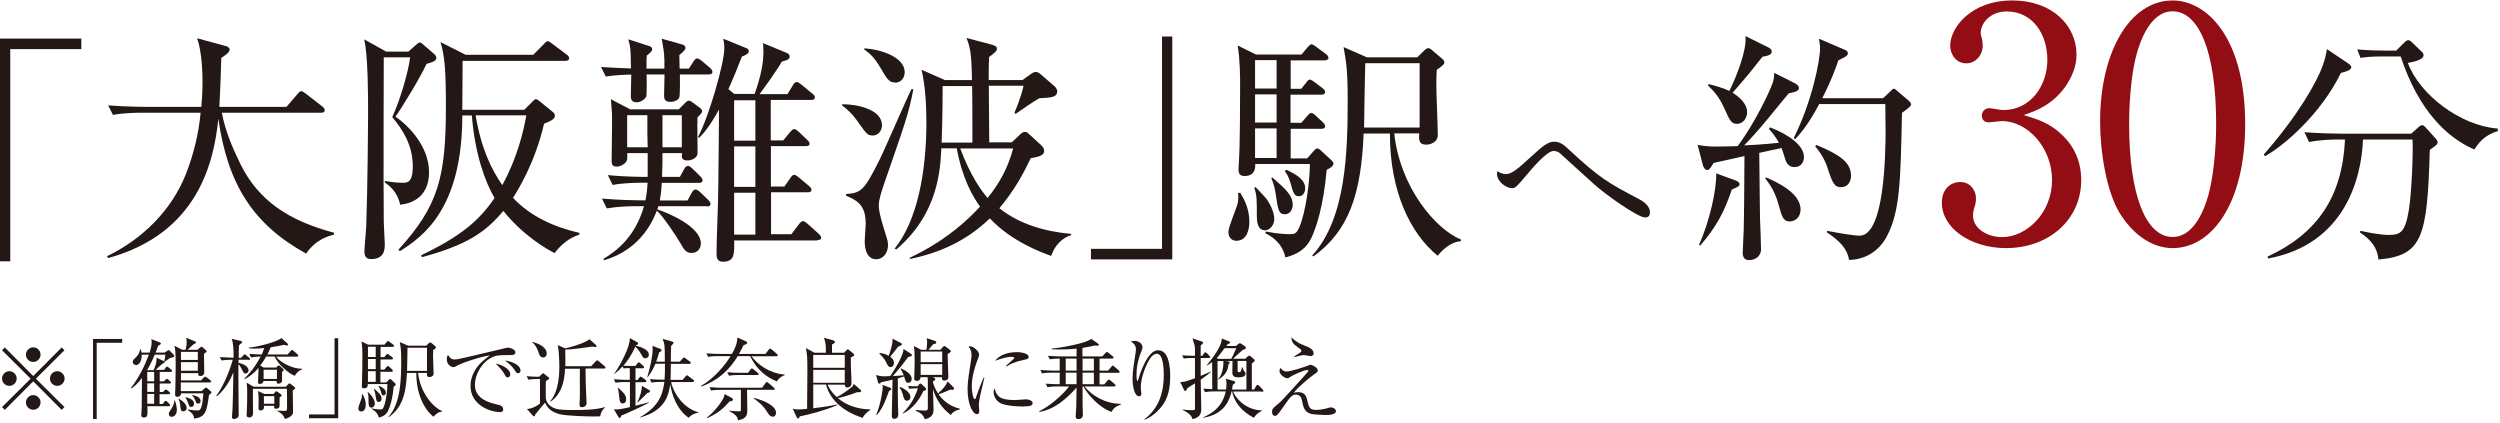 <svg width="420" height="71" viewBox="0 0 420 71" fill="none" xmlns="http://www.w3.org/2000/svg">
<path d="M1.723 8.227V43.897H0V6.479H13.663V8.251H1.723V8.227Z" fill="#231815"/>
<path d="M51.451 42.617C42.515 37.694 38.256 30.973 36.681 19.944C35.942 27.182 33.308 39.195 18.168 43.356L17.996 43.036C23.929 40.155 28.803 35.38 31.24 29.225C32.52 25.926 33.382 22.48 33.702 18.935H23.83C23.51 18.935 20.901 18.935 18.981 19.304L18.168 17.704C21.418 17.95 24.298 17.95 24.495 17.95H33.825C33.899 17.015 34.022 15.735 34.022 13.667C34.022 12.116 33.899 8.571 33.111 6.429L37.838 7.709C38.207 7.783 38.576 8.005 38.576 8.325C38.576 8.768 38.01 9.186 37.173 9.728C37.124 12.411 37.001 14.947 36.853 17.95H48.128L49.974 15.809C50.171 15.562 50.393 15.316 50.59 15.316C50.787 15.316 51.082 15.513 51.377 15.735L54.135 17.877C54.307 18 54.553 18.246 54.553 18.492C54.553 18.935 54.135 18.935 53.938 18.935H37.272C37.838 21.988 39.044 24.819 40.398 27.576C43.451 33.755 48.547 37.078 56.104 39.097V39.417C55.193 39.663 53.101 40.155 51.427 42.617H51.451Z" fill="#231815"/>
<path d="M71.661 10.713C70.75 12.805 67.501 18.123 66.442 19.6C68.387 20.905 72.079 24.45 72.079 28.93C72.079 31.983 70.479 34.026 67.23 34.395C66.737 32.13 65.408 31.219 64.596 30.604L64.719 30.407C66.368 30.702 67.304 30.702 67.648 30.702C68.387 30.702 69.347 30.702 69.347 27.994C69.347 24.45 67.771 21.939 65.9 19.674C67.377 16.424 68.608 11.944 68.904 9.63H64.473C64.473 10.171 64.399 30.899 64.473 37.226C64.473 37.792 64.645 40.476 64.645 41.017C64.645 41.805 64.645 43.528 62.331 43.528C61.962 43.528 61.223 43.454 61.223 42.297C61.223 41.756 61.469 38.851 61.519 38.186C61.765 31.687 61.839 20.092 61.839 19.305C61.839 16.178 61.839 9.236 61.174 6.602L64.867 8.67H68.608L70.011 7.439C70.011 7.439 70.307 7.143 70.504 7.143C70.701 7.143 70.824 7.217 71.046 7.439L72.99 9.113C73.163 9.285 73.31 9.531 73.31 9.728C73.31 10.344 72.252 10.541 71.71 10.713H71.661ZM93.127 42.494C91.897 41.879 87.859 39.565 84.561 35.429C81.508 39.122 78.184 41.239 70.873 43.208L70.75 42.888C77.372 39.712 80.499 37.078 83.083 33.263C81.532 30.628 79.785 25.902 79.268 19.403H77.668C77.668 35.355 70.799 39.885 67.18 42.199L66.934 41.953C73.68 34.543 74.91 29.767 74.91 17.803C74.91 11.796 74.713 9.408 74 7.07L78.234 9.211H89.582L91.355 7.414C91.601 7.168 91.798 6.922 91.97 6.922C92.29 6.922 92.413 7.094 92.758 7.34L95.195 9.162C95.368 9.285 95.614 9.482 95.614 9.777C95.614 10.147 95.245 10.221 94.998 10.221H77.717C77.717 12.978 77.668 15.686 77.668 18.443H88.081L89.484 17.04C89.656 16.867 89.804 16.67 90.026 16.67C90.272 16.67 90.567 16.917 90.69 17.04L92.783 18.738C93.029 18.935 93.226 19.108 93.226 19.477C93.226 20.043 92.241 20.462 91.404 20.782C89.878 27.354 87.047 31.884 86.185 33.238C89.115 36.364 93.127 38.161 97.337 39.122V39.417C95.614 39.959 94.26 41.091 93.152 42.543L93.127 42.494ZM79.908 19.378C80.843 25.016 82.616 28.561 84.388 31.096C86.899 26.517 87.933 22.136 88.425 19.378H79.908Z" fill="#231815"/>
<path d="M119.074 12.51H114.225C114.225 13.298 114.274 16.055 114.102 16.424C113.979 16.72 113.412 17.113 112.625 17.113C111.64 17.113 111.566 16.547 111.566 16.006C111.566 15.932 111.615 13.913 111.64 12.51H108.637C108.637 13.052 108.686 15.956 108.563 16.252C108.39 16.572 107.75 17.187 106.963 17.187C106.593 17.187 105.978 17.113 105.978 16.203C105.978 15.636 106.052 13.027 106.052 12.535C105.436 12.535 103.491 12.584 101.768 12.855L100.98 11.255C102.285 11.328 103.688 11.427 106.002 11.501C105.953 8.128 105.929 8.005 105.559 6.602L109.129 7.759C109.326 7.833 109.572 7.956 109.572 8.3C109.572 8.497 109.326 8.842 108.661 9.334C108.612 9.95 108.612 10.073 108.612 11.525H111.615C111.664 9.31 111.566 8.768 111.172 6.503L114.668 7.488C114.963 7.562 115.16 7.783 115.16 8.054C115.16 8.3 114.963 8.547 114.126 9.26C114.126 9.63 114.175 11.279 114.175 11.525H115.726L116.514 10.319C116.76 9.95 116.883 9.827 117.13 9.827C117.425 9.827 117.573 9.999 117.917 10.245L119.321 11.427C119.517 11.624 119.69 11.87 119.69 12.091C119.69 12.412 119.37 12.51 119.074 12.51ZM118.754 34.641H110.606C110.557 34.838 110.532 34.887 110.434 35.183C112.206 35.749 117.745 38.063 117.745 40.894C117.745 41.805 117.13 42.494 116.169 42.494C115.209 42.494 114.865 41.83 114.372 40.968C113.831 39.983 111.295 36.143 110.335 35.404C109.892 36.586 107.873 41.903 101.448 43.725L101.399 43.479C103.738 42.051 106.716 39.737 108.193 34.641H106.79C105.756 34.641 103.787 34.69 101.941 35.01L101.128 33.361C103.959 33.607 106.938 33.657 107.455 33.657H108.44C108.637 32.623 108.735 31.761 108.809 30.702H107.775C107.356 30.702 104.821 30.702 102.925 31.072L102.113 29.422C104.624 29.668 107.135 29.718 108.809 29.718V25.73H105.362C105.412 26.542 105.412 26.887 105.165 27.207C104.919 27.576 104.23 27.994 103.565 27.994C102.901 27.994 102.753 27.576 102.753 27.084C102.753 26.05 102.827 21.495 102.827 20.535C102.827 19.058 102.827 18.935 102.63 16.67L105.879 18.369H114.028L115.062 17.335C115.357 17.04 115.505 16.916 115.726 16.916C115.973 16.916 116.145 17.04 116.465 17.286L117.523 18.073C117.77 18.246 117.967 18.492 117.967 18.689C117.967 18.886 117.72 19.181 117.179 19.723C117.105 20.708 117.228 25.41 117.179 25.853C117.13 26.468 116.268 26.96 115.48 26.96C114.988 26.96 114.545 26.788 114.545 26.271C114.545 26.197 114.594 25.828 114.594 25.73H111.295C111.295 26.837 111.295 28.364 111.221 29.718H114.225L114.963 28.364C115.136 28.068 115.332 27.871 115.579 27.871C115.825 27.871 116.022 28.044 116.317 28.314L117.671 29.644C117.868 29.841 118.04 30.087 118.04 30.308C118.04 30.555 117.794 30.727 117.425 30.727H111.172C111.098 32.278 110.975 32.992 110.852 33.681H115.505L116.243 32.327C116.44 32.007 116.613 31.835 116.859 31.835C117.105 31.835 117.351 32.032 117.597 32.253L119.001 33.607C119.197 33.804 119.37 34.05 119.37 34.272C119.37 34.567 119.124 34.69 118.754 34.69V34.641ZM108.784 19.354H105.362V24.745H108.809C108.76 23.637 108.735 21.126 108.76 19.354H108.784ZM114.545 19.354H111.295V24.745H114.545V19.354ZM137.267 40.402H123.333C123.382 42.74 123.382 43.971 121.438 43.971C120.379 43.971 120.379 43.06 120.379 42.642C120.379 40.205 120.576 36.34 120.625 33.952C120.674 31.909 120.674 31.121 120.748 24.08C120.748 23.145 120.798 19.354 120.798 18.394C119.099 21.471 118.09 22.505 117.499 23.12L117.253 23.046C119.148 19.501 121.684 10.541 121.684 8.153C121.684 7.463 121.61 6.922 121.511 6.503L125.426 8.103C125.672 8.177 125.795 8.399 125.795 8.596C125.795 8.916 125.598 9.137 124.638 9.507C124.146 10.738 123.53 12.387 122.373 14.972L123.358 15.784H126.78C127.887 12.658 128.257 10.467 128.257 8.67C128.257 7.931 128.207 7.611 128.183 7.242L132.294 8.94C132.294 8.94 132.663 9.137 132.663 9.482C132.663 9.901 132.368 10.098 131.359 10.344C131.112 10.787 130.546 11.698 129.34 13.421C128.774 14.233 128.109 15.144 127.617 15.809H132.294L133.229 14.282C133.426 13.962 133.599 13.79 133.845 13.79C134.091 13.79 134.288 13.962 134.633 14.209L136.479 15.735C136.774 15.932 136.897 16.178 136.897 16.35C136.897 16.646 136.701 16.793 136.282 16.793H129.488V23.588H131.58L132.737 22.185C133.032 21.865 133.18 21.692 133.402 21.692C133.697 21.692 133.894 21.889 134.19 22.135L135.593 23.489C135.888 23.736 136.011 23.933 136.011 24.179C136.011 24.425 135.765 24.548 135.396 24.548H129.512V31.342H131.777L132.811 29.865C133.008 29.545 133.229 29.373 133.426 29.373C133.673 29.373 133.919 29.57 134.214 29.816L135.913 31.244C136.159 31.441 136.331 31.662 136.331 31.859C136.331 32.179 136.134 32.303 135.716 32.303H129.537V39.343H132.959L134.239 37.645C134.485 37.325 134.682 37.152 134.903 37.152C135.15 37.152 135.347 37.325 135.642 37.571L137.537 39.269C137.734 39.442 137.956 39.712 137.956 39.959C137.956 40.156 137.833 40.328 137.341 40.328L137.267 40.402ZM126.903 16.843H123.333V23.637H126.903V16.843ZM126.903 24.597H123.333V31.392H126.903V24.597ZM126.903 32.376H123.333V39.417H126.903V32.376Z" fill="#231815"/>
<path d="M146.549 22.751C145.761 22.751 145.613 22.554 144.21 20.585C143.152 19.009 142.118 18.197 141.453 17.704L141.502 17.508C144.013 17.508 148.174 18.369 148.174 21.052C148.174 21.988 147.509 22.776 146.574 22.776L146.549 22.751ZM148.42 31.22C148.1 32.13 147.632 33.607 147.632 34.469C147.632 35.454 148.001 36.685 148.198 37.423C149.109 40.353 149.183 40.55 149.183 41.116C149.183 42.839 148.075 43.553 147.214 43.553C145.269 43.553 145.269 40.968 145.269 40.476C145.269 40.033 145.441 38.088 145.441 37.669C145.441 35.208 144.752 33.878 142.142 32.894V32.598C144.703 32.426 145.195 31.933 147.706 26.961C148.641 25.114 152.26 16.646 153.146 14.947L153.442 14.996C152.654 19.157 152.014 20.806 148.42 31.195V31.22ZM150.389 13.864C149.331 13.864 148.986 13.199 148.001 11.525C146.844 9.556 146.106 8.965 145.195 8.325V8.128C148.248 8.301 151.989 9.704 151.989 12.116C151.989 13.15 151.3 13.889 150.389 13.889V13.864ZM176.582 42.987C174.884 42.371 169.911 40.55 166.292 36.685C162.304 40.55 157.701 42.519 152.876 43.504L152.826 43.307C154.796 42.371 159.892 39.885 164.643 34.715C163.412 32.992 161.689 30.062 160.729 24.917H158.144C157.971 28.339 157.701 35.848 150.586 41.904L150.291 41.78C154.082 37.128 155.633 28.905 155.633 20.609C155.633 17.778 155.461 14.406 154.82 11.722L158.735 13.446H163.289C163.215 8.744 162.969 7.981 162.378 6.38L166.563 7.488C167.178 7.66 167.474 7.808 167.474 8.177C167.474 8.547 167.277 8.744 166.169 9.581C166.12 10.492 166.095 11.353 166.095 13.446H171.782L173.259 12.387C173.628 12.141 173.801 12.092 174.047 12.092C174.244 12.092 174.465 12.165 174.908 12.535L177.173 14.504C177.493 14.8 177.616 15.12 177.616 15.316C177.616 16.351 176.582 16.424 174.613 16.498C173.825 16.917 171.683 18.394 170.625 19.132L170.428 18.935C170.674 18.369 171.585 16.178 171.954 14.406H166.12C166.12 15.932 166.194 22.554 166.194 23.908H169.985L171.388 22.579C171.708 22.259 171.954 22.16 172.2 22.16C172.397 22.16 172.619 22.234 172.939 22.579L175.007 24.474C175.204 24.671 175.425 25.016 175.425 25.336C175.425 26.074 174.687 26.321 173.16 26.567C171.979 29.078 170.477 31.909 167.892 34.986C171.314 37.694 175.573 38.9 179.955 39.294V39.491C178.404 39.983 177.149 41.313 176.632 42.913L176.582 42.987ZM163.338 14.455H158.365C158.365 14.775 158.365 19.649 158.193 23.957H163.363C163.363 22.012 163.363 15.932 163.313 14.455H163.338ZM161.319 24.942C163.092 29.669 164.938 32.13 165.923 33.263C168.015 30.629 169.345 28.167 170.206 24.942H161.319Z" fill="#231815"/>
<path d="M183.279 43.577V41.805H195.219V6.134H196.942V43.577H183.279Z" fill="#231815"/>
<path d="M207.725 40.451C206.863 40.451 206.371 39.835 206.371 38.925C206.371 38.137 207.774 34.887 207.922 34.198C208.07 33.509 208.045 32.918 207.996 32.425L208.365 32.376C209.054 33.533 209.891 35.084 209.891 37.275C209.891 38.383 209.571 40.451 207.7 40.451H207.725ZM222.889 28.487C222.323 34.912 221.043 38.358 220.378 39.835C219.443 41.879 217.941 42.716 215.947 43.257C215.406 40.697 213.436 39.589 212.575 39.195L212.649 38.9C214.963 39.343 216.514 39.343 216.637 39.343C217.449 39.343 217.794 39.269 218.237 38.285C219.418 35.601 220.058 30.259 220.058 27.551H210.876C210.925 28.216 210.827 29.57 209.104 29.57C208.291 29.57 208.07 29.151 208.07 28.462C208.07 28.216 208.144 27.231 208.144 27.034C208.316 24.449 208.34 17.286 208.34 14.455C208.34 13.027 208.34 10.048 207.922 7.636L210.999 9.162H218.655L219.64 7.98C219.935 7.66 220.132 7.439 220.329 7.439C220.575 7.439 220.772 7.636 221.142 7.882L222.742 9.063C223.037 9.26 223.185 9.556 223.185 9.728C223.185 10.024 222.816 10.147 222.52 10.147H216.834V14.922H218.606L219.394 13.938C219.714 13.519 219.837 13.372 220.058 13.372C220.28 13.372 220.502 13.569 220.871 13.815L222.176 14.799C222.372 14.972 222.619 15.169 222.619 15.464C222.619 15.833 222.249 15.907 221.954 15.907H216.809V20.634H218.631L219.615 19.477C219.911 19.157 220.058 18.984 220.28 18.984C220.526 18.984 220.698 19.107 221.019 19.403L222.249 20.56C222.496 20.757 222.619 21.052 222.619 21.224C222.619 21.471 222.372 21.643 222.003 21.643H216.834V26.616H219.591L220.649 25.434C220.895 25.139 221.092 24.942 221.314 24.942C221.535 24.942 221.757 25.114 222.126 25.483L223.726 26.96C223.899 27.133 224.022 27.28 224.022 27.502C224.022 27.994 223.086 28.438 222.791 28.561L222.889 28.487ZM212.501 38.678C211.147 38.678 211.147 36.955 211.147 36.094C211.147 33.533 211.147 32.672 210.704 31.564L210.95 31.441C211.245 31.761 212.722 33.263 212.919 33.632C213.904 35.158 214.076 36.217 214.076 36.807C214.076 37.989 213.166 38.703 212.501 38.703V38.678ZM214.47 10.097H210.851V14.873H214.47V10.097ZM214.47 15.858H210.851V20.584H214.47V15.858ZM214.47 21.569H210.851V26.542H214.47V21.569ZM215.898 35.995C214.84 35.995 214.716 35.306 214.372 32.943C214.249 32.032 214.052 30.973 213.584 29.939L213.756 29.816C215.947 31.712 217.178 32.819 217.178 34.42C217.178 35.109 216.76 35.995 215.898 35.995ZM218.212 32.967C217.4 32.967 217.227 32.302 216.784 30.653C216.464 29.595 216.12 29.127 215.849 28.758L216.095 28.511C218.04 29.422 219.271 30.284 219.271 31.638C219.271 32.302 218.901 32.967 218.237 32.967H218.212ZM245.439 40.525C243.47 40.648 242.017 42.371 241.525 42.962C236.921 39.22 233.5 32.155 233.5 22.431H229.093C228.675 32.549 226.656 38.752 220.649 43.085L220.452 42.913C226.213 36.66 226.41 25.188 226.41 16.621C226.41 11.525 226.114 10.171 225.72 7.906L229.635 9.63H238.103L239.285 8.473C239.531 8.226 239.728 8.103 239.949 8.103C240.171 8.103 240.319 8.177 240.639 8.473L242.288 9.876C242.534 10.073 242.657 10.294 242.657 10.54C242.657 10.836 241.87 11.402 241.377 11.722C241.328 12.412 241.303 13.199 241.303 14.307C241.303 15.612 241.55 21.372 241.55 22.652C241.55 23.933 240.269 24.302 239.605 24.302C238.3 24.302 238.374 23.391 238.423 22.406H234.238C235.174 31.367 241.106 38.481 245.464 40.254L245.414 40.5L245.439 40.525ZM238.497 10.614H229.364C229.315 12.165 229.167 19.747 229.167 21.422H238.497V10.614Z" fill="#231815"/>
<path d="M276.358 36.537C275.225 36.537 269.908 32.844 267.889 31.022C267.077 30.308 262.892 26.493 262.08 25.754C261.932 25.631 261.538 25.36 261.021 25.36C259.889 25.36 257.525 28.117 256.368 29.521C254.768 31.392 254.571 31.613 254.054 31.613C253.045 31.613 251.494 30.53 251.494 29.201C251.494 29.102 251.519 28.954 251.543 28.758C251.814 28.93 252.356 29.25 253.045 29.25C253.907 29.25 255.113 28.241 256.024 27.404C256.491 26.985 258.51 25.139 258.929 24.819C259.741 24.179 260.356 23.809 261.095 23.809C262.08 23.809 262.744 24.326 263.532 25.09C268.825 30.013 270.253 30.752 275.275 33.41C275.767 33.657 277.195 34.42 277.195 35.7C277.195 36.512 276.579 36.537 276.333 36.537H276.358Z" fill="#231815"/>
<path d="M301.687 14.086C302.007 14.258 302.229 14.504 302.229 14.824C302.229 15.193 301.786 15.44 300.505 15.686C299.964 16.35 298.807 17.704 297.059 19.871C295.508 21.766 294.13 23.293 293.022 24.425C293.219 24.425 296.69 24.253 298.856 23.982C298.684 23.686 298.191 22.751 297.182 21.643L297.379 21.397C300.579 22.628 303.066 24.474 303.066 26.37C303.066 27.157 302.623 28.068 301.515 28.068C300.53 28.068 300.112 27.576 299.742 26.173C299.693 26.05 299.545 25.484 299.299 24.868L295.557 25.68C295.557 27.453 295.68 35.872 295.68 36.66C295.73 37.472 295.853 41.19 295.853 41.928C295.853 42.987 294.917 43.7 293.883 43.7C293.022 43.7 292.776 43.159 292.776 42.47C292.776 41.805 292.948 39.097 292.948 38.531C292.997 37.226 293.022 33.189 293.071 26.222C290.486 26.788 288.418 27.256 287.877 27.379C287.631 27.798 287.212 28.561 286.843 28.561C286.424 28.561 286.178 28.068 286.104 27.822L285.193 24.326C285.883 24.499 287.089 24.622 288.123 24.622C289.403 24.622 291.299 24.573 291.939 24.548C294.745 20.757 297.256 15.538 297.822 13.889C297.994 13.47 298.068 12.732 298.068 12.239L301.736 14.086H301.687ZM285.44 41.14C287.212 37.152 288.394 31.933 288.32 29.127L291.692 30.358C291.988 30.481 292.259 30.727 292.259 30.924C292.259 31.219 292.012 31.416 290.954 31.835C289.649 35.651 288.443 37.965 285.636 41.263L285.44 41.14ZM286.99 14.11C288.147 14.406 289.501 14.775 290.535 15.267C291.692 12.953 293.489 8.473 293.243 6.06L297.157 8.005C297.478 8.177 297.65 8.424 297.65 8.621C297.65 9.236 297.034 9.359 296.099 9.531C294.154 11.993 293.883 12.362 291.077 15.587C292.259 16.326 293.514 17.434 293.514 18.837C293.514 19.772 292.899 20.806 291.815 20.806C290.88 20.806 290.634 20.314 289.723 18.295C288.788 16.154 287.827 15.243 286.966 14.381L287.015 14.135L286.99 14.11ZM296.69 29.792C298.364 30.53 302.499 32.377 302.499 35.183C302.499 36.512 301.564 37.202 300.678 37.202C299.57 37.202 299.373 36.389 298.831 34.494C298.265 32.352 297.478 31.17 296.567 29.964L296.69 29.792ZM316.359 16.498L317.59 15.341C317.787 15.144 318.033 14.898 318.156 14.898C318.329 14.898 318.599 15.144 318.722 15.267L320.692 16.941C320.889 17.114 321.061 17.36 321.061 17.557C321.061 17.852 320.273 18.418 319.535 18.96C319.289 30.358 319.215 35.454 317.024 39.639C315.498 42.568 312.913 43.627 310.648 43.676C310.328 41.731 309.048 40.476 306.906 39.023L306.955 38.777C308.851 39.146 311.362 39.589 312.42 39.589C316.581 39.589 316.778 26.025 316.778 21.791C316.778 21.102 316.728 18.172 316.728 17.483H305.626C303.607 21.299 302.204 22.702 301.589 23.366L301.342 23.194C304.395 17.138 305.774 10.196 305.774 8.054C305.774 7.636 305.651 6.873 305.577 6.503L310.008 8.399C310.205 8.473 310.451 8.694 310.451 8.965C310.451 9.384 309.836 9.654 308.851 10.122C308.408 11.427 307.669 13.495 306.143 16.498H316.31H316.359ZM305.134 24.351C309.048 25.951 310.968 27.281 310.968 29.496C310.968 30.481 310.476 31.441 309.319 31.441C308.26 31.441 307.915 30.998 307.004 28.142C306.684 27.084 305.897 25.68 304.961 24.597L305.134 24.351Z" fill="#231815"/>
<path d="M345.949 22.234C348.435 24.351 349.642 27.059 349.642 30.259C349.642 36.931 344.177 41.682 337.013 41.682C331.154 41.682 326.23 38.383 326.23 34.05C326.23 31.662 327.806 30.579 329.308 30.579C331.154 30.579 331.966 32.155 331.966 33.287C331.966 34.1 331.794 34.592 331.646 35.01C331.548 35.331 331.474 35.724 331.474 36.266C331.474 38.334 333.813 39.836 336.348 39.836C340.509 39.836 344.743 35.724 344.743 30.259C344.743 24.794 340.632 20.338 336.299 20.338C335.979 20.338 334.453 20.56 334.133 20.56C333.32 20.56 332.951 20.068 332.951 19.427C332.951 18.714 333.493 18.172 334.207 18.172C334.527 18.172 336.151 18.492 336.545 18.492C341.099 18.492 343.955 14.43 343.955 10.048C343.955 5.666 341.419 1.924 337.136 1.924C334.256 1.924 332.754 3.992 332.754 5.543C332.754 5.814 332.853 6.085 332.926 6.356C333.025 6.725 333.099 7.266 333.099 7.66C333.099 9.334 331.843 10.639 330.342 10.639C328.545 10.639 327.634 9.064 327.634 7.66C327.634 4.682 331.105 0.078 338.022 0.078C344.94 0.078 348.854 4.411 348.854 9.187C348.854 11.082 348.14 12.928 346.86 14.726C344.644 17.655 342.207 18.566 339.992 19.329C342.478 20.092 344.103 20.634 345.998 22.259L345.949 22.234Z" fill="#930E14"/>
<path d="M365.004 41.682C361.262 41.682 358.136 39.072 356.117 35.823C353.852 32.081 352.818 25.434 352.818 20.388C352.818 8.842 357.742 0.078 365.004 0.078C370.592 0.078 377.19 6.085 377.19 20.88C377.19 34.149 371.602 41.682 365.004 41.682ZM358.948 9.113C358.185 11.821 357.693 16.375 357.693 20.855C357.693 32.943 360.573 39.811 365.004 39.811C368.746 39.811 370.42 34.838 371.011 32.77C371.774 30.013 372.315 25.41 372.315 20.855C372.315 8.497 369.337 1.9 365.004 1.9C361.164 1.9 359.465 7.217 358.948 9.113Z" fill="#930E14"/>
<path d="M393.265 12.264C389.843 19.255 383.64 24.523 380.513 26.247L380.316 25.951C386.077 19.403 389.326 13.642 390.262 10.885C390.631 9.851 390.803 9.039 390.927 8.251L394.471 10.639C394.668 10.762 395.013 11.008 395.013 11.304C395.013 11.796 393.954 12.091 393.29 12.239L393.265 12.264ZM408.208 25.139C407.79 39.934 406.977 42.937 399.567 43.602C399.395 41.017 397.376 39.663 396.49 39.072L396.539 38.777C398.263 39.146 400.035 39.466 401.315 39.466C403.285 39.466 404.072 39.023 404.688 35.281C405.18 32.229 405.426 25.36 405.303 23.44H396.982C396.736 29.89 393.979 41.042 381.03 43.43L380.956 43.11C389.302 39.245 393.536 33.041 393.955 23.44H392.773C391.739 23.44 389.77 23.489 387.923 23.859L387.135 22.209C389.696 22.406 392.182 22.456 393.438 22.456H405.082L406.189 21.471C406.436 21.225 406.682 21.028 406.928 21.028C407.125 21.028 407.346 21.225 407.494 21.397L409.144 23.219C409.34 23.416 409.513 23.662 409.513 23.883C409.513 24.253 409.39 24.326 408.233 25.163L408.208 25.139ZM415.692 25.114C411.285 23.219 406.386 18.788 403.309 9.482H400.01C397.967 9.482 397.13 9.654 396.564 9.728L396.022 8.3C397.869 8.473 399.69 8.497 400.503 8.497H402.571L403.875 7.193C404.245 6.823 404.417 6.75 404.614 6.75C404.86 6.75 405.032 6.946 405.303 7.193L406.829 8.67C407.076 8.867 407.149 9.039 407.149 9.285C407.149 10.098 405.254 10.442 404.515 10.565C406.485 15.883 413.328 21.126 419.606 21.594L419.655 22.012C417.341 22.702 416.406 24.031 415.667 25.139L415.692 25.114Z" fill="#231815"/>
<path d="M0.81 68.86L0.342 68.392L5.142 63.616L0.342 58.84L0.81 58.373L5.585 63.173L10.361 58.373L10.829 58.84L6.028 63.616L10.829 68.392L10.361 68.86L5.585 64.059L0.81 68.86ZM2.804 63.591C2.804 64.256 2.262 64.822 1.573 64.822C0.883 64.822 0.342 64.281 0.342 63.591C0.342 62.902 0.908 62.361 1.573 62.361C2.237 62.361 2.804 62.927 2.804 63.591ZM6.816 59.579C6.816 60.219 6.275 60.81 5.585 60.81C4.896 60.81 4.354 60.243 4.354 59.579C4.354 58.914 4.921 58.348 5.585 58.348C6.25 58.348 6.816 58.914 6.816 59.579ZM6.816 67.604C6.816 68.269 6.275 68.835 5.585 68.835C4.896 68.835 4.354 68.269 4.354 67.604C4.354 66.939 4.921 66.373 5.585 66.373C6.25 66.373 6.816 66.939 6.816 67.604ZM10.854 63.591C10.854 64.256 10.312 64.822 9.623 64.822C8.933 64.822 8.392 64.281 8.392 63.591C8.392 62.902 8.958 62.361 9.623 62.361C10.287 62.361 10.854 62.927 10.854 63.591Z" fill="#231815"/>
<path d="M16.244 57.585V70.386H15.629V56.945H20.528V57.585H16.244Z" fill="#231815"/>
<path d="M25.823 62.139C25.897 61.967 26.364 60.982 26.291 60.096L27.472 60.638C27.472 60.638 27.645 60.785 27.645 60.835C27.645 60.982 27.472 61.032 27.251 61.13C27.078 61.278 26.315 61.992 26.143 62.139H27.571L27.817 61.795C27.915 61.622 27.989 61.598 28.063 61.598C28.137 61.598 28.26 61.696 28.334 61.745L28.752 62.09C28.752 62.09 28.9 62.213 28.9 62.312C28.9 62.484 28.752 62.484 28.654 62.484H26.832V64.059H27.546L27.792 63.813C27.915 63.69 27.965 63.641 28.038 63.641C28.112 63.641 28.285 63.764 28.309 63.813L28.58 64.059C28.58 64.059 28.728 64.183 28.728 64.256C28.728 64.429 28.58 64.429 28.506 64.429H26.832V65.856H27.374L27.645 65.586C27.645 65.586 27.817 65.438 27.866 65.438C27.915 65.438 27.965 65.438 28.137 65.586L28.432 65.832C28.432 65.832 28.58 65.955 28.58 66.053C28.58 66.226 28.432 66.226 28.334 66.226H26.808V67.875H27.349L27.595 67.506C27.595 67.506 27.743 67.334 27.817 67.334C27.915 67.334 28.014 67.407 28.088 67.481L28.432 67.826C28.432 67.826 28.58 67.974 28.58 68.072C28.58 68.22 28.432 68.244 28.334 68.244H24.764C24.813 69.795 24.813 70.14 24.173 70.14C23.829 70.14 23.73 69.968 23.73 69.746C23.73 69.574 23.804 68.761 23.804 68.564C23.829 67.481 23.829 67.161 23.853 63.493C23.066 64.552 22.524 64.946 22.081 65.266L21.982 65.192C23.336 63.444 24.297 61.499 25.01 59.579H23.804C23.829 60.958 23.189 61.327 22.869 61.327C22.598 61.327 22.302 61.13 22.302 60.785C22.302 60.539 22.425 60.391 22.647 60.219C23.312 59.604 23.435 59.21 23.558 58.693H23.656C23.656 58.693 23.779 59.161 23.779 59.234H25.134C25.207 58.988 25.478 58.2 25.478 57.585C25.478 57.314 25.453 57.142 25.429 56.97L26.857 57.536C26.857 57.536 27.029 57.61 27.029 57.708C27.029 57.782 26.98 57.831 26.955 57.856C26.906 57.905 26.684 58.028 26.561 58.102C26.463 58.373 26.389 58.57 26.143 59.234H27.669L28.137 58.914C28.137 58.914 28.26 58.816 28.309 58.816C28.408 58.816 28.481 58.89 28.506 58.914L29.22 59.628C29.22 59.628 29.269 59.727 29.269 59.776C29.269 60.022 28.949 60.071 28.555 60.145C28.506 60.17 27.94 60.564 27.645 60.785L27.571 60.736C27.645 60.514 27.743 60.145 27.792 59.579H25.995C25.773 60.121 25.38 61.056 24.715 62.188H24.74H25.798L25.823 62.139ZM25.897 64.059V62.484H24.74V64.059H25.897ZM24.74 64.404V65.832H25.897V64.404H24.74ZM25.897 67.826V66.177H24.74V67.826H25.897ZM29.368 67.235C29.614 67.851 29.712 68.515 29.712 68.885C29.712 69.377 29.442 70.017 28.851 70.017C28.457 70.017 28.358 69.746 28.358 69.525C28.358 69.377 28.432 69.18 28.605 68.958C28.949 68.441 29.22 68.047 29.318 67.235H29.368ZM30.402 62.632V63.912H33.774L34.217 63.444C34.217 63.444 34.39 63.272 34.464 63.272C34.513 63.272 34.66 63.37 34.734 63.419L35.3 63.838C35.3 63.838 35.473 63.986 35.473 64.084C35.473 64.232 35.325 64.256 35.227 64.256H30.377V65.709H33.873L34.39 65.241C34.39 65.241 34.513 65.118 34.611 65.118C34.685 65.118 34.759 65.167 34.833 65.241L35.399 65.734C35.399 65.734 35.522 65.832 35.522 65.93C35.522 66.053 35.325 66.201 35.104 66.374C34.759 68.909 34.611 70.115 32.617 70.312C32.519 69.746 32.469 69.525 31.534 68.86L31.583 68.786C32.051 68.885 32.666 68.958 33.159 68.958C33.454 68.958 33.7 68.958 33.922 68.047C34.07 67.407 34.144 66.152 34.168 66.078H30.426C30.402 66.472 30.082 66.669 29.835 66.669C29.417 66.669 29.417 66.349 29.417 66.201C29.417 66.029 29.466 65.118 29.466 64.921C29.491 63.986 29.515 62.681 29.515 61.548C29.515 59.185 29.442 58.545 29.294 58.077L30.599 58.767H31.165C31.312 58.299 31.362 57.757 31.362 57.462C31.362 57.191 31.337 56.92 31.263 56.748L32.789 57.364C32.789 57.364 32.913 57.462 32.913 57.536C32.913 57.659 32.814 57.733 32.519 57.831C32.371 57.954 31.657 58.619 31.509 58.767H33.159L33.676 58.348C33.676 58.348 33.799 58.25 33.848 58.25C33.897 58.25 33.971 58.25 34.045 58.348L34.611 58.84C34.611 58.84 34.71 58.939 34.71 59.013C34.71 59.136 34.587 59.234 34.267 59.431C34.267 59.874 34.316 61.992 34.316 62.484C34.316 62.976 34.02 63.173 33.676 63.173C33.282 63.173 33.282 62.976 33.306 62.681H30.476L30.402 62.632ZM29.983 66.964C30.697 67.309 31.362 67.949 31.362 68.54C31.362 68.909 31.042 69.106 30.796 69.106C30.476 69.106 30.352 68.934 30.303 68.318C30.254 67.703 30.205 67.531 29.983 67.014V66.964ZM33.233 60.465V59.111H30.402V60.465H33.233ZM33.233 62.287V60.835H30.402V62.287H33.233ZM31.165 66.718C32.371 67.014 32.593 67.432 32.593 67.826C32.593 68.171 32.42 68.368 32.125 68.368C31.829 68.368 31.805 68.269 31.608 67.728C31.436 67.186 31.288 66.989 31.14 66.792L31.189 66.743L31.165 66.718ZM32.273 66.374C33.134 66.497 33.7 66.841 33.7 67.383C33.7 67.703 33.479 67.801 33.257 67.801C33.011 67.801 32.937 67.629 32.863 67.383C32.765 67.112 32.543 66.694 32.273 66.423V66.374Z" fill="#231815"/>
<path d="M41.725 60.44H40.076V60.957C40.396 61.007 41.75 61.376 41.75 62.213C41.75 62.557 41.479 62.754 41.258 62.754C40.987 62.754 40.938 62.656 40.544 61.893C40.371 61.548 40.273 61.376 40.051 61.179V63.419C40.051 64.404 40.1 68.761 40.1 69.647C40.1 69.82 40.1 70.041 39.854 70.214C39.682 70.337 39.436 70.386 39.313 70.386C39.19 70.386 38.968 70.386 38.968 70.066C38.968 70.017 39.066 68.909 39.066 68.687C39.116 67.062 39.165 65.684 39.19 63.493C39.19 62.951 39.19 62.902 39.19 62.557C38.476 64.527 37.097 66.102 36.408 66.57L36.334 66.496C37.762 64.625 38.919 61.277 39.091 60.44C38.697 60.44 37.934 60.44 37.22 60.563L36.925 59.997C37.786 60.047 37.91 60.047 39.239 60.096C39.264 58.963 39.19 57.486 38.919 56.92L40.42 57.265C40.42 57.265 40.691 57.339 40.691 57.462C40.691 57.535 40.568 57.659 40.494 57.708C40.445 57.757 40.248 57.929 40.15 58.028C40.125 58.619 40.1 59.209 40.1 60.12H40.494L40.864 59.727C40.864 59.727 41.036 59.529 41.11 59.529C41.208 59.529 41.307 59.628 41.381 59.702L41.848 60.096C41.848 60.096 41.996 60.219 41.996 60.342C41.996 60.465 41.873 60.49 41.775 60.49L41.725 60.44ZM49.504 63.124C48.544 62.779 46.747 61.277 46.132 59.899H44.704C44.335 60.588 43.99 61.056 43.719 61.401L44.285 61.745H46.403L46.599 61.524C46.599 61.524 46.796 61.401 46.846 61.401C46.895 61.401 47.043 61.474 47.092 61.524L47.56 61.991C47.56 61.991 47.658 62.114 47.658 62.164C47.658 62.262 47.535 62.385 47.387 62.484C47.387 62.73 47.387 63.838 47.387 64.01C47.363 64.281 46.993 64.453 46.796 64.453C46.452 64.453 46.452 64.33 46.476 64.01H44.261C44.212 64.502 43.695 64.502 43.621 64.502C43.424 64.502 43.35 64.404 43.35 64.158C43.35 63.838 43.424 62.533 43.424 62.262C43.424 62.09 43.424 61.991 43.424 61.819C42.513 62.902 41.627 63.419 41.085 63.715L41.036 63.616C41.528 63.124 42.562 62.164 43.793 59.899C43.301 59.899 42.661 59.948 42.168 60.047L41.873 59.456C42.636 59.505 43.055 59.529 43.965 59.554C44.113 59.234 44.212 59.062 44.384 58.471C43.867 58.52 43.325 58.569 42.808 58.569C42.611 58.569 42.291 58.569 41.799 58.52V58.397C43.153 58.299 46.378 57.511 47.289 56.797L48.298 57.708C48.298 57.708 48.397 57.806 48.397 57.88C48.397 58.028 48.249 58.028 48.175 58.028C48.027 58.028 47.904 58.003 47.683 57.929C47.289 58.028 46.673 58.176 45.467 58.348C45.221 58.988 45.073 59.283 44.925 59.554H48.298L48.815 58.988C48.815 58.988 48.987 58.791 49.061 58.791C49.16 58.791 49.258 58.889 49.332 58.963L49.997 59.529C49.997 59.529 50.12 59.702 50.12 59.776C50.12 59.899 49.997 59.923 49.898 59.923H46.378C47.215 61.031 49.381 62.016 50.735 61.942V62.065C50.194 62.237 49.751 62.681 49.529 63.148L49.504 63.124ZM49.184 65.659C49.184 66.152 49.234 68.515 49.234 69.081C49.234 69.401 49.209 69.647 48.913 69.869C48.397 70.287 48.126 70.337 47.855 70.361C47.56 69.5 46.796 69.155 46.624 69.081V68.983C46.895 68.983 47.658 69.032 47.781 69.032C47.978 69.032 48.15 69.032 48.2 68.835C48.224 68.737 48.224 67.973 48.224 67.555C48.224 67.038 48.224 65.856 48.2 65.315H42.488C42.464 65.881 42.513 68.761 42.513 69.401C42.513 69.943 42.168 70.14 41.898 70.14C41.553 70.14 41.43 69.967 41.43 69.746C41.43 69.5 41.528 68.613 41.528 65.955C41.528 65.61 41.528 65.019 41.43 64.281L42.611 64.97H48.027L48.446 64.502C48.446 64.502 48.544 64.404 48.618 64.404C48.692 64.404 48.741 64.453 48.864 64.527L49.48 65.019C49.48 65.019 49.603 65.118 49.603 65.216C49.603 65.29 49.258 65.561 49.135 65.659H49.184ZM46.969 66.792C46.969 66.964 46.969 67.875 46.969 68.096C46.969 68.49 46.821 68.663 46.329 68.663C46.132 68.663 46.009 68.613 46.058 68.17H44.335C44.433 68.786 44.089 68.958 43.769 68.958C43.424 68.958 43.424 68.712 43.424 68.466C43.424 68.269 43.448 67.235 43.448 67.013C43.448 66.619 43.399 65.906 43.35 65.684L44.384 66.176H45.984L46.23 65.856C46.23 65.856 46.329 65.733 46.403 65.733C46.476 65.733 46.575 65.782 46.673 65.856L47.215 66.25C47.215 66.25 47.313 66.349 47.313 66.422C47.313 66.521 47.166 66.619 46.944 66.816L46.969 66.792ZM46.526 62.114H44.285V63.665H46.526V62.114ZM46.083 66.546H44.335V67.826H46.083V66.546Z" fill="#231815"/>
<path d="M51.918 70.263V69.623H56.201V56.822H56.817V70.263H51.918Z" fill="#231815"/>
<path d="M60.684 69.13C60.364 69.13 60.191 68.909 60.191 68.589C60.191 68.318 60.684 67.136 60.758 66.89C60.807 66.644 60.807 66.422 60.782 66.25H60.905C61.151 66.644 61.447 67.21 61.447 67.998C61.447 68.392 61.324 69.13 60.659 69.13H60.684ZM66.149 64.847C65.952 67.161 65.484 68.392 65.238 68.933C64.893 69.672 64.376 69.968 63.638 70.164C63.441 69.254 62.727 68.86 62.432 68.712V68.614C63.293 68.786 63.859 68.786 63.884 68.786C64.179 68.786 64.302 68.761 64.45 68.392C64.869 67.432 65.09 65.512 65.09 64.527H61.791C61.791 64.773 61.791 65.241 61.151 65.241C60.856 65.241 60.782 65.093 60.782 64.847C60.782 64.749 60.807 64.404 60.807 64.33C60.856 63.395 60.881 60.834 60.881 59.825C60.881 59.308 60.881 58.249 60.733 57.363L61.841 57.905H64.598L64.943 57.486C64.943 57.486 65.115 57.289 65.189 57.289C65.287 57.289 65.361 57.363 65.484 57.462L66.05 57.88C66.05 57.88 66.223 58.053 66.223 58.126C66.223 58.225 66.1 58.274 65.977 58.274H63.933V59.997H64.573L64.844 59.653C64.967 59.505 65.016 59.456 65.09 59.456C65.164 59.456 65.263 59.53 65.386 59.628L65.853 59.973C65.853 59.973 66.026 60.096 66.026 60.219C66.026 60.342 65.903 60.391 65.78 60.391H63.933V62.09H64.573L64.918 61.671C64.918 61.671 65.09 61.499 65.164 61.499C65.263 61.499 65.312 61.548 65.435 61.647L65.878 62.065C65.878 62.065 66.001 62.238 66.001 62.311C66.001 62.41 65.903 62.459 65.78 62.459H63.909V64.256H64.893L65.287 63.838C65.287 63.838 65.46 63.665 65.533 63.665C65.607 63.665 65.706 63.715 65.829 63.862L66.395 64.404C66.395 64.404 66.493 64.527 66.493 64.601C66.493 64.773 66.149 64.945 66.05 64.995L66.149 64.847ZM62.407 68.49C61.915 68.49 61.915 67.875 61.915 67.555C61.915 66.644 61.915 66.324 61.742 65.93L61.841 65.881C61.841 65.881 62.481 66.521 62.555 66.669C62.899 67.21 62.973 67.604 62.973 67.801C62.973 68.22 62.653 68.49 62.407 68.49ZM63.121 58.249H61.816V59.973H63.121V58.249ZM63.121 60.317H61.816V62.016H63.121V60.317ZM63.121 62.361H61.816V64.158H63.121V62.361ZM63.638 67.53C63.244 67.53 63.219 67.284 63.096 66.447C63.047 66.127 62.973 65.733 62.825 65.364L62.875 65.315C63.663 66.004 64.106 66.398 64.106 66.964C64.106 67.21 63.958 67.53 63.638 67.53ZM64.45 66.447C64.155 66.447 64.106 66.201 63.933 65.61C63.81 65.216 63.687 65.069 63.589 64.921L63.687 64.822C64.376 65.142 64.82 65.463 64.82 65.955C64.82 66.201 64.696 66.422 64.45 66.422V66.447ZM74.223 69.155C73.51 69.204 72.993 69.82 72.82 70.017C71.171 68.663 69.94 66.127 69.94 62.656H68.364C68.217 66.275 67.503 68.515 65.337 70.066L65.263 70.017C67.331 67.776 67.404 63.665 67.404 60.588C67.404 58.767 67.306 58.274 67.158 57.462L68.561 58.077H71.614L72.032 57.659C72.032 57.659 72.205 57.536 72.279 57.536C72.353 57.536 72.402 57.56 72.525 57.659L73.116 58.151C73.116 58.151 73.239 58.299 73.239 58.397C73.239 58.496 72.968 58.717 72.771 58.816C72.771 59.062 72.746 59.357 72.746 59.751C72.746 60.219 72.845 62.287 72.845 62.755C72.845 63.222 72.377 63.345 72.156 63.345C71.688 63.345 71.712 63.025 71.737 62.656H70.235C70.58 65.881 72.697 68.417 74.273 69.057V69.155H74.223ZM71.737 58.422H68.463C68.463 58.988 68.389 61.696 68.389 62.311H71.737V58.422Z" fill="#231815"/>
<path d="M85.718 59.653C83.822 59.653 83.256 59.653 82.272 60.243C80.893 61.056 79.785 62.951 79.785 64.65C79.785 67.112 82.395 67.702 83.699 67.998C83.921 68.047 84.536 68.17 84.536 68.81C84.536 69.204 84.167 69.229 83.97 69.229C82.444 69.229 79.047 68.096 79.047 64.847C79.047 64.207 79.17 62.951 80.253 61.548C80.671 61.006 81.016 60.711 82.296 59.702C80.721 59.899 77.57 61.006 77.077 61.277C76.437 61.647 76.363 61.671 76.142 61.671C75.772 61.671 75.059 61.228 75.059 60.366C75.059 59.972 75.157 59.8 75.255 59.603C75.526 60.046 75.748 60.391 76.413 60.391C76.708 60.391 77.102 60.317 78.579 59.972C80.327 59.554 83.158 58.914 84.93 58.471C85.078 58.446 85.275 58.397 85.398 58.397C85.62 58.397 86.58 58.668 86.58 59.185C86.58 59.653 86.112 59.653 85.718 59.653ZM85.299 63.394C85.053 63.394 85.004 63.345 84.659 62.705C84.364 62.188 83.97 61.794 83.281 61.08C84.266 61.277 85.718 61.942 85.718 62.877C85.718 63.123 85.62 63.394 85.324 63.394H85.299ZM87.023 62.705C86.801 62.705 86.752 62.631 86.333 61.991C85.989 61.474 85.324 60.933 84.832 60.563C85.767 60.662 87.441 61.253 87.441 62.237C87.441 62.656 87.121 62.705 87.047 62.705H87.023Z" fill="#231815"/>
<path d="M100.908 69.943C100.515 69.967 100.145 69.967 99.751 69.967C98.471 69.967 95.246 69.869 94.089 69.598C92.514 69.204 91.997 68.515 91.554 67.653C91.209 68.047 90.151 69.327 89.904 69.672C89.88 69.869 89.855 69.943 89.707 69.943C89.658 69.943 89.584 69.894 89.535 69.844L88.526 68.712C89.338 68.663 90.077 68.293 90.717 67.801V63.665C90.2 63.665 89.486 63.665 88.772 63.788L88.477 63.197C88.821 63.222 89.412 63.296 90.569 63.296L91.061 62.828C91.061 62.828 91.184 62.705 91.258 62.705C91.332 62.705 91.381 62.754 91.455 62.828L92.169 63.395C92.169 63.395 92.268 63.493 92.268 63.567C92.268 63.665 92.218 63.715 91.701 64.034C91.677 64.404 91.677 66.742 91.701 66.89C91.8 67.998 92.883 68.613 93.794 68.761C94.582 68.884 95.689 68.884 96.108 68.884C97.979 68.884 99.899 68.884 101.647 68.392V68.441C101.155 68.86 100.933 69.352 100.835 69.918L100.908 69.943ZM91.234 60.047C90.741 60.047 90.594 59.579 90.495 59.283C90.274 58.569 90.003 58.003 89.412 57.486V57.437C90.668 57.732 91.849 58.422 91.849 59.382C91.849 59.874 91.504 60.071 91.234 60.071V60.047ZM101.425 61.917H98.373C98.373 62.385 98.397 64.478 98.422 64.896C98.422 65.339 98.545 67.309 98.545 67.727C98.545 68.293 97.979 68.416 97.782 68.416C97.364 68.416 97.364 68.096 97.364 67.949C97.364 67.776 97.413 66.964 97.413 66.816C97.437 66.201 97.413 65.585 97.413 64.97V61.942H94.926C94.877 62.976 94.754 65.955 92.514 67.456L92.44 67.382C92.932 66.841 93.277 66.102 93.499 65.364C93.917 63.887 93.966 62.681 93.966 61.499C93.966 60.219 93.843 58.471 93.695 57.979L94.951 58.52C95.763 58.348 97.265 57.954 98.545 57.314C98.668 57.265 98.89 57.068 99.037 56.994L100.145 57.979C100.145 57.979 100.219 58.102 100.219 58.151C100.219 58.249 100.145 58.299 100.022 58.299C99.973 58.299 99.53 58.225 99.431 58.225C99.358 58.225 99.234 58.274 99.161 58.274C98.373 58.397 96.256 58.693 94.951 58.742C94.976 59.357 95 60.071 94.976 61.523H99.308L100.071 60.711C100.071 60.711 100.244 60.539 100.318 60.539C100.391 60.539 100.515 60.613 100.588 60.687L101.573 61.523C101.573 61.523 101.721 61.622 101.721 61.745C101.721 61.868 101.598 61.917 101.499 61.917H101.425Z" fill="#231815"/>
<path d="M106.742 61.499L107.086 61.056C107.086 61.056 107.21 60.859 107.308 60.859C107.406 60.859 107.48 60.933 107.579 61.031L108.071 61.474C108.071 61.474 108.194 61.597 108.194 61.696C108.194 61.819 108.096 61.868 107.973 61.868H106.766V63.838H107.111L107.407 63.444C107.407 63.444 107.53 63.271 107.628 63.271C107.727 63.271 107.8 63.345 107.899 63.419L108.44 63.813C108.44 63.813 108.588 63.936 108.588 64.035C108.588 64.182 108.465 64.207 108.367 64.207H106.766V68.17C107.111 68.072 108.687 67.678 109.007 67.579V67.653C108.17 68.146 104.994 69.598 104.379 69.82C104.305 70.066 104.255 70.214 104.108 70.214C104.009 70.214 103.935 70.115 103.886 70.041L103.123 68.737C103.271 68.761 103.369 68.786 103.566 68.786C103.935 68.786 105.019 68.613 105.831 68.392V64.182H105.166C104.797 64.182 104.083 64.182 103.418 64.305L103.123 63.715C104.034 63.788 104.945 63.813 105.388 63.813H105.806V61.844H105.486C105.486 61.844 105.092 61.844 104.748 61.893L104.6 61.548C103.985 62.237 103.492 62.607 103.123 62.902C104.255 61.253 105.88 58.249 105.806 56.797L107.086 57.511C107.086 57.511 107.21 57.56 107.21 57.708C107.21 57.831 107.086 57.954 106.791 58.028V58.077C106.939 58.102 109.007 58.545 109.007 59.579C109.007 59.948 108.711 60.194 108.391 60.194C108.096 60.194 108.047 60.096 107.776 59.603C107.653 59.382 107.185 58.594 106.717 58.249C106.003 59.874 105.265 60.81 104.723 61.45C105.24 61.474 105.659 61.474 105.708 61.474H106.766L106.742 61.499ZM103.862 65.142C105.068 66.201 105.191 66.595 105.191 67.062C105.191 67.703 104.772 67.776 104.625 67.776C104.157 67.776 104.108 67.309 104.059 66.939C103.96 66.078 103.911 65.585 103.788 65.192L103.837 65.142H103.862ZM107.086 67.53C107.727 66.225 107.776 65.512 107.85 64.822L108.908 65.438C109.08 65.536 109.204 65.61 109.204 65.733C109.204 65.93 108.933 65.979 108.736 66.029C108.391 66.398 108.268 66.521 107.136 67.604L107.086 67.555V67.53ZM112.945 57.388C112.945 57.388 113.167 57.462 113.167 57.56C113.167 57.683 112.822 58.053 112.749 58.126C112.699 59.136 112.699 60.391 112.699 60.76H114.201L114.669 60.243C114.669 60.243 114.841 60.047 114.915 60.047C114.989 60.047 115.038 60.096 115.186 60.219L115.9 60.736C115.9 60.736 116.047 60.834 116.047 60.957C116.047 61.105 115.924 61.13 115.826 61.13H112.699C112.699 62.114 112.675 63.518 112.65 63.813H114.693L115.186 63.222C115.309 63.099 115.333 63.05 115.432 63.05C115.506 63.05 115.604 63.148 115.703 63.222L116.441 63.788C116.441 63.788 116.613 63.887 116.613 64.01C116.613 64.133 116.49 64.182 116.367 64.182H112.749C113.265 66.496 115.21 68.737 117.327 69.254V69.327C116.835 69.426 116.244 69.573 115.703 70.189C113.807 68.909 112.872 66.447 112.601 64.527C112.355 66.299 111.813 69.007 107.505 70.14V70.091C110.656 68.343 111.345 66.275 111.616 64.158H111.198C110.631 64.158 109.991 64.182 109.45 64.281L109.179 63.69C109.991 63.764 110.804 63.788 111.641 63.788C111.69 63.247 111.715 62.631 111.715 61.105H110.114C109.844 61.745 109.548 62.385 108.81 63.37H108.736C109.154 61.942 109.647 59.997 109.647 58.619C109.647 58.496 109.647 58.348 109.622 58.102L110.828 58.569C111.025 58.643 111.124 58.693 111.124 58.84C111.124 59.013 111.025 59.062 110.73 59.209C110.558 59.899 110.41 60.317 110.238 60.76H111.69C111.69 58.126 111.69 57.855 111.321 56.92L112.945 57.388Z" fill="#231815"/>
<path d="M130.522 64.084C128.848 63.395 127.223 62.262 126.017 59.825H123.949C122.521 62.164 120.724 63.838 117.844 64.946L117.795 64.823C120.134 63.469 121.906 61.179 122.743 59.825H120.7C120.577 59.825 119.641 59.825 118.952 59.948L118.681 59.357C119.69 59.456 120.798 59.456 120.946 59.456H122.965C123.482 58.57 123.875 57.659 123.875 56.699L125.303 57.339C125.476 57.413 125.525 57.486 125.525 57.61C125.525 57.782 125.303 57.856 124.909 58.004C124.663 58.471 124.491 58.89 124.146 59.456H128.602L129.144 58.742C129.144 58.742 129.316 58.57 129.39 58.57C129.464 58.57 129.562 58.644 129.685 58.742L130.522 59.456C130.522 59.456 130.67 59.628 130.67 59.702C130.67 59.8 130.571 59.85 130.448 59.85H126.263C127.322 61.302 129.316 62.73 131.827 62.927V63.025C131.556 63.124 130.941 63.346 130.498 64.109L130.522 64.084ZM122.595 67.407C121.463 68.712 120.552 69.451 118.829 70.238L118.755 70.14C119.887 69.303 120.749 68.121 121.118 67.58C121.611 66.866 121.66 66.57 121.734 66.201L122.866 66.817C123.014 66.89 123.137 66.989 123.137 67.112C123.137 67.309 122.989 67.383 122.595 67.432V67.407ZM129.956 65.487H125.5C125.5 66.029 125.549 68.614 125.549 68.835C125.549 69.525 125.549 70.337 123.999 70.608C123.9 70.165 123.777 69.697 122.546 69.081V68.983C122.94 69.057 123.999 69.106 124.195 69.106C124.392 69.106 124.466 69.057 124.466 68.761C124.466 68.294 124.466 66.004 124.466 65.487H121.217C120.872 65.487 120.134 65.487 119.469 65.61L119.198 65.044C120.355 65.142 121.217 65.143 121.463 65.143H128.036L128.602 64.355C128.7 64.232 128.75 64.183 128.824 64.183C128.922 64.183 129.021 64.256 129.094 64.33L130.005 65.118C130.005 65.118 130.153 65.266 130.153 65.364C130.153 65.463 130.054 65.512 129.931 65.512L129.956 65.487ZM127.199 63.001H124.195C123.826 63.001 123.112 63.001 122.472 63.124L122.177 62.533C123.186 62.632 124.22 62.632 124.442 62.632H125.673L126.091 62.065C126.091 62.065 126.239 61.893 126.313 61.893C126.386 61.893 126.485 61.942 126.608 62.065L127.297 62.632C127.297 62.632 127.445 62.779 127.445 62.878C127.445 62.976 127.347 63.025 127.199 63.025V63.001ZM129.808 69.992C129.365 69.992 129.168 69.672 128.75 69.007C128.11 67.998 127.1 67.26 126.633 66.94V66.841C128.602 67.334 130.374 68.244 130.374 69.352C130.374 69.746 130.128 70.017 129.808 70.017V69.992Z" fill="#231815"/>
<path d="M136.626 64.65V68.589C138.079 68.417 139.236 68.244 140.663 67.949V68.047C138.792 68.885 136.085 69.623 134.386 69.943C134.287 70.14 134.214 70.312 134.066 70.312C133.967 70.312 133.918 70.214 133.82 70.041L133.18 68.663C133.377 68.712 133.697 68.786 134.091 68.786C134.484 68.786 135.42 68.712 135.592 68.688C135.592 67.26 135.641 63.321 135.641 62.238C135.641 59.899 135.592 59.579 135.395 58.471L136.823 59.259H138.743C138.768 57.88 138.694 57.536 138.423 56.748L140.023 57.191C140.023 57.191 140.27 57.29 140.27 57.437C140.27 57.585 140.146 57.684 139.777 57.88C139.777 58.299 139.777 59.161 139.777 59.259H141.82L142.214 58.816C142.214 58.816 142.337 58.693 142.436 58.693C142.51 58.693 142.584 58.742 142.657 58.816L143.347 59.382C143.347 59.382 143.494 59.505 143.494 59.628C143.494 59.801 143.347 59.874 142.953 60.022C142.879 61.228 143.051 63.173 143.051 64.379C143.051 65.069 142.387 65.093 142.362 65.093C141.944 65.093 141.944 64.798 141.944 64.626H139.039C139.211 65.044 139.605 65.832 140.59 66.718C141.673 66.152 142.781 65.29 143.076 65.044C143.322 64.823 143.396 64.65 143.421 64.478L144.528 65.463C144.528 65.463 144.676 65.61 144.676 65.709C144.676 65.93 144.43 65.906 144.036 65.881C143.002 66.3 141.328 66.767 140.762 66.891C142.264 68.171 144.208 68.737 146.202 68.786V68.885C145.341 69.426 145.07 69.943 144.922 70.214C141.771 69.155 139.506 67.334 138.768 64.601H136.602L136.626 64.65ZM136.626 59.628V61.795H141.919V59.628H136.626ZM141.919 64.306V62.139H136.626V64.306H141.919Z" fill="#231815"/>
<path d="M147.212 69.672C148.049 67.653 148.295 65.339 148.295 65.142C148.295 64.97 148.295 64.798 148.246 64.65L149.551 65.142C149.551 65.142 149.723 65.216 149.723 65.339C149.723 65.462 149.674 65.512 149.329 65.733C149.009 66.669 148.369 68.564 147.311 69.721L147.212 69.672ZM153.096 59.456C153.096 59.456 153.194 59.554 153.194 59.653C153.194 59.825 153.046 59.874 152.579 59.973C152.086 60.662 151.299 61.696 149.994 63.173C150.068 63.173 151.077 63.124 151.84 63.05C151.742 62.804 151.569 62.434 151.299 61.991L151.372 61.893C152.16 62.237 153.17 62.878 153.17 63.641C153.17 63.985 152.973 64.305 152.579 64.305C152.185 64.305 152.185 64.182 151.889 63.247C151.668 63.321 151.422 63.395 150.831 63.567C150.831 65.61 150.831 66.644 150.856 67.9C150.856 68.17 150.905 69.303 150.905 69.549C150.905 69.77 150.905 70.361 150.24 70.361C149.822 70.361 149.822 70.017 149.822 69.894C149.822 69.204 149.945 64.749 149.945 63.788C149.575 63.887 149.108 63.985 148.049 64.207C147.852 64.428 147.828 64.453 147.704 64.453C147.606 64.453 147.532 64.355 147.508 64.256L147.188 63.001C147.508 63.099 147.901 63.222 148.566 63.222C148.665 63.222 149.452 63.198 149.575 63.173C150.56 61.721 151.816 59.53 151.791 58.619L153.071 59.456H153.096ZM147.778 59.308C148.098 59.333 148.665 59.407 149.305 59.776C149.305 59.776 150.043 57.831 149.945 56.895L151.372 57.634C151.372 57.634 151.52 57.757 151.52 57.831C151.52 57.979 151.397 58.028 150.88 58.249C150.339 58.963 150.166 59.185 149.551 59.923C149.748 60.071 150.191 60.416 150.191 60.982C150.191 61.376 149.92 61.671 149.625 61.671C149.255 61.671 149.132 61.351 149.009 61.13C148.837 60.736 148.443 60.022 147.729 59.431L147.778 59.333V59.308ZM151.2 65.019C152.185 65.364 152.948 66.078 152.948 66.669C152.948 67.013 152.751 67.309 152.382 67.309C151.963 67.309 151.889 67.063 151.668 66.275C151.545 65.856 151.372 65.413 151.102 65.118L151.2 65.019ZM153.49 65.266C153.12 65.266 152.874 65.29 152.751 65.315L152.554 64.847C153.096 64.896 153.539 64.896 153.687 64.896H154.154L154.425 64.552C154.425 64.552 154.524 64.428 154.622 64.428C154.671 64.428 154.794 64.502 154.844 64.552L155.434 65.118C155.434 65.118 155.607 65.266 155.607 65.364C155.607 65.487 155.557 65.536 155.114 65.709C154.4 67.26 153.317 68.687 151.668 69.5V69.401C153.342 67.752 153.908 66.103 154.203 65.241H153.539L153.49 65.266ZM156.542 63.321L156.813 63.419C156.813 63.419 157.133 63.542 157.133 63.69C157.133 63.862 156.862 64.01 156.739 64.084C156.739 64.625 157.305 65.684 157.601 66.103C158.438 65.339 158.955 64.699 159.201 64.084L160.21 65.093C160.21 65.093 160.284 65.216 160.284 65.29C160.284 65.315 160.284 65.487 160.038 65.487C159.989 65.487 159.792 65.487 159.644 65.462C158.93 65.782 158.388 66.004 157.675 66.25C158.536 67.456 159.792 68.318 161.244 68.663V68.786C160.21 69.032 160.013 69.352 159.742 69.721C158.241 68.589 157.256 67.136 156.739 65.339C156.739 65.881 156.838 68.293 156.838 68.786C156.838 69.13 156.838 70.164 155.361 70.435C155.188 69.967 155.04 69.5 153.834 69.007V68.884C154.08 68.909 155.065 68.983 155.262 68.983C155.853 68.983 155.877 68.86 155.877 68.416V64.428C155.877 63.936 155.877 63.616 155.828 63.37H154.647C154.647 63.764 154.4 63.985 154.056 63.985C153.736 63.985 153.588 63.862 153.588 63.592C153.588 63.395 153.662 61.45 153.662 61.056C153.662 60.268 153.662 58.791 153.539 58.126L154.745 58.766H155.631C155.681 58.52 155.754 58.077 155.754 57.536C155.754 57.265 155.754 57.142 155.681 56.822L157.059 57.265C157.059 57.265 157.305 57.363 157.305 57.511C157.305 57.708 157.158 57.757 156.764 57.831C156.468 58.225 156.271 58.446 155.976 58.766H157.995L158.388 58.299C158.388 58.299 158.561 58.126 158.635 58.126C158.709 58.126 158.807 58.176 158.856 58.225L159.545 58.742C159.545 58.742 159.742 58.914 159.742 58.988C159.742 59.111 159.693 59.16 159.201 59.505C159.201 60.12 159.324 62.951 159.324 63.296C159.324 63.739 159.029 63.936 158.635 63.936C158.241 63.936 158.241 63.69 158.241 63.37H156.493L156.542 63.321ZM154.671 59.062V60.834H158.29V59.062H154.671ZM158.29 62.976V61.179H154.671V62.976H158.29Z" fill="#231815"/>
<path d="M164.961 65.192C164.789 65.93 164.444 67.358 164.444 68.023C164.444 68.195 164.518 68.884 164.518 69.032C164.518 69.278 164.494 69.574 164.124 69.574C163.509 69.574 162.549 68.22 162.549 65.216C162.549 64.158 162.869 62.164 163.115 60.637C163.164 60.367 163.214 59.973 163.214 59.653C163.214 59.136 163.14 58.742 162.721 58.225C162.795 58.2 162.844 58.176 162.992 58.176C163.534 58.176 164.494 59.013 164.494 59.579C164.494 59.702 164.469 59.85 164.297 60.268C163.73 61.745 163.263 63.296 163.263 64.896C163.263 65.906 163.509 67.063 163.755 67.063C163.854 67.063 163.927 66.89 163.952 66.792C164.124 66.299 164.74 64.576 165.257 63.444H165.38C165.281 63.887 165.084 64.749 164.961 65.216V65.192ZM172.051 68.293C171.707 68.293 169.713 68.293 168.432 67.875C167.546 67.604 166.931 66.743 166.931 65.856C166.931 65.512 167.005 65.389 167.078 65.241C167.423 66.373 167.694 67.21 170.476 67.21C170.771 67.21 172.199 67.087 172.347 67.087C172.864 67.087 173.479 67.309 173.479 67.727C173.479 68.195 172.962 68.269 172.027 68.269L172.051 68.293ZM171.953 60.49C170.525 60.736 169.589 61.228 169.097 61.573L168.999 61.474C169.22 61.278 170.303 60.268 170.353 60.243C170.402 60.194 170.402 60.17 170.402 60.12C170.402 59.948 169.934 59.948 169.86 59.948C169.269 59.948 168.285 60.194 167.177 60.613C167.965 59.554 169.466 59.16 170.845 59.16C171.756 59.16 172.814 59.431 172.814 59.948C172.814 60.293 172.494 60.367 171.977 60.465L171.953 60.49Z" fill="#231815"/>
<path d="M186.796 69.204C184.876 68.638 182.759 66.373 182.02 64.921H181.873C181.873 65.979 181.873 66.718 181.873 67.973C181.873 68.219 181.922 69.352 181.922 69.573C181.922 69.77 181.922 70.41 181.134 70.41C180.765 70.41 180.716 70.189 180.716 69.943C180.716 69.746 180.814 68.515 180.814 68.269C180.839 67.235 180.863 66.176 180.863 65.118C177.86 68.466 175.94 68.933 174.635 69.204L174.586 69.081C176.334 68.269 178.525 66.348 179.608 64.921H177.712C177.442 64.921 176.703 64.921 175.965 65.044L175.694 64.453C176.555 64.527 177.442 64.551 178.032 64.551V62.607H176.802C176.432 62.607 175.718 62.607 175.054 62.73L174.783 62.163C175.792 62.237 176.851 62.262 177.048 62.262H178.032V60.243C178.032 60.243 177.072 60.243 176.358 60.366L176.063 59.776C176.998 59.849 177.934 59.874 178.328 59.874H180.863V58.569C179.706 58.692 178.549 58.742 176.678 58.692V58.569C178.599 58.372 182.587 57.634 183.325 56.92L184.433 57.708C184.605 57.831 184.605 57.88 184.605 57.905C184.605 58.077 184.433 58.077 184.359 58.077C184.261 58.077 183.99 58.052 183.891 58.052C183.153 58.225 182.587 58.323 181.848 58.446V59.874H185.196L185.713 59.308C185.713 59.308 185.861 59.136 185.959 59.136C186.058 59.136 186.132 59.209 186.23 59.283L186.919 59.849C186.919 59.849 187.092 59.972 187.092 60.071C187.092 60.194 186.969 60.243 186.845 60.243H184.728V62.262H186.156L186.698 61.622C186.821 61.474 186.87 61.425 186.944 61.425C187.042 61.425 187.141 61.523 187.19 61.573L187.953 62.237C187.953 62.237 188.101 62.385 188.101 62.483C188.101 62.607 187.978 62.631 187.879 62.631H184.728V64.576H185.516L186.033 63.961C186.033 63.961 186.181 63.764 186.279 63.764C186.353 63.764 186.476 63.862 186.55 63.911L187.264 64.527C187.264 64.527 187.412 64.65 187.412 64.748C187.412 64.896 187.289 64.921 187.19 64.921H182.193C183.424 66.422 185.541 67.801 188.323 67.85V67.949C187.19 68.367 186.969 68.786 186.747 69.204H186.796ZM179.042 60.243V62.262H180.863C180.863 61.597 180.863 60.908 180.863 60.243H179.017H179.042ZM180.863 62.607H179.042V64.551H180.863V62.607ZM183.768 62.607H181.873V64.551H183.768V62.607ZM183.768 60.243H181.873V62.262H183.768V60.243Z" fill="#231815"/>
<path d="M194.33 69.204C193.838 69.647 192.902 70.361 192.237 70.509V70.435C194.773 68.589 195.512 65.733 195.512 63.099C195.512 62.114 195.462 59.431 194.355 59.431C193.764 59.431 193.345 60.046 193.222 60.219C192.631 61.08 191.647 63.32 191.647 65.093C191.647 65.265 191.745 66.004 191.745 66.151C191.745 66.324 191.696 66.57 191.4 66.57C190.539 66.57 190.268 64.847 190.268 63.517C190.268 62.385 190.588 60.44 190.785 59.259C190.785 59.185 190.834 58.914 190.834 58.692C190.834 57.905 190.293 57.56 189.973 57.363C190.096 57.338 190.367 57.264 190.637 57.264C191.327 57.264 191.942 57.806 191.942 58.323C191.942 58.569 191.844 58.742 191.77 58.963C191.302 60.022 190.933 61.523 190.933 62.927C190.933 63.148 190.933 63.985 191.08 63.985C191.179 63.985 191.204 63.911 191.204 63.837C191.548 62.631 192.804 58.84 194.552 58.84C196.398 58.84 196.595 61.72 196.595 63.197C196.595 65.905 195.979 67.678 194.33 69.179V69.204Z" fill="#231815"/>
<path d="M201.716 63.788C201.716 64.724 201.814 68.047 201.814 68.663C201.814 69.13 201.814 70.14 200.337 70.41C200.19 69.623 199.107 69.056 198.688 68.884V68.81C199.033 68.86 199.82 68.909 200.19 68.909C200.756 68.909 200.756 68.909 200.756 68.441V64.404C199.82 64.97 199.747 65.044 199.451 65.241C199.328 65.561 199.279 65.684 199.107 65.684C199.033 65.684 198.983 65.635 198.91 65.487L198.27 64.158C198.663 64.207 198.983 64.207 200.756 63.542V60.145H200.14C199.894 60.145 199.377 60.145 198.885 60.243L198.59 59.702C199.427 59.751 200.165 59.776 200.387 59.776H200.756V58.693C200.756 58.126 200.633 57.757 200.337 56.846L201.938 57.388C202.085 57.437 202.134 57.486 202.134 57.56C202.134 57.659 202.061 57.732 201.716 58.053C201.716 58.471 201.716 58.594 201.716 59.776H201.987L202.258 59.382C202.258 59.382 202.405 59.185 202.479 59.185C202.578 59.185 202.676 59.259 202.75 59.333L203.168 59.751C203.168 59.751 203.316 59.874 203.316 59.997C203.316 60.12 203.193 60.145 203.095 60.145H201.716V63.148C201.987 63.05 203.144 62.533 203.39 62.434L203.439 62.484C203.119 62.754 202.651 63.148 201.716 63.788ZM211.981 65.782H207.156C207.55 66.792 209.126 68.835 211.981 68.958V69.032C211.12 69.475 210.923 69.795 210.652 70.189C208.609 69.13 207.378 67.604 206.984 65.758H206.91C206.59 67.038 205.876 69.573 202.134 70.189V70.115C204.769 68.958 205.556 67.358 205.926 65.758H204.202C203.808 65.758 203.119 65.758 202.455 65.881L202.159 65.29C202.799 65.339 203.095 65.364 203.661 65.388C203.661 63.197 203.661 62.951 203.636 60.834C203.168 61.203 202.947 61.302 202.725 61.425H202.676C203.168 60.859 205.384 58.151 205.236 56.871L206.516 57.363C206.516 57.363 206.664 57.462 206.664 57.511C206.664 57.634 206.566 57.708 206.221 57.855L206.024 58.126H207.649L208.043 57.782C208.043 57.782 208.215 57.659 208.289 57.659C208.387 57.659 208.461 57.708 208.535 57.757L209.224 58.225C209.224 58.225 209.323 58.348 209.323 58.397C209.323 58.594 209.15 58.668 208.781 58.791C208.387 59.111 208.289 59.234 207.156 60.268H209.2L209.618 59.874C209.618 59.874 209.791 59.751 209.864 59.751C209.938 59.751 210.037 59.8 210.086 59.849L210.701 60.367C210.701 60.367 210.8 60.49 210.8 60.563C210.8 60.662 210.751 60.736 210.308 61.08C210.308 61.351 210.308 61.573 210.308 63.517V65.438H210.701L211.046 64.822C211.046 64.822 211.194 64.65 211.268 64.65C211.366 64.65 211.465 64.724 211.538 64.822L212.105 65.413C212.105 65.413 212.252 65.561 212.252 65.659C212.252 65.807 212.129 65.832 212.006 65.832L211.981 65.782ZM205.729 58.496C205.089 59.382 204.818 59.702 204.424 60.145L204.645 60.293H206.836C207.033 59.973 207.083 59.874 207.698 58.496H205.753H205.729ZM209.372 60.637H207.92C207.92 60.908 207.92 62.311 207.92 62.361C207.92 62.484 208.043 62.533 208.141 62.533C208.461 62.533 208.51 62.361 208.658 61.721H208.757C208.757 61.721 208.88 62.213 209.052 62.385C209.175 62.508 209.249 62.607 209.249 62.779C209.249 63.271 208.609 63.395 208.117 63.395C207.329 63.395 207.033 63.197 207.033 62.557C207.033 62.262 207.058 60.933 207.058 60.662H205.876L206.418 60.736C206.418 60.736 206.59 60.81 206.59 60.908C206.59 61.031 206.492 61.105 206.393 61.154C206.344 61.721 206.172 63.001 204.596 63.788V63.715C205.236 63.197 205.581 61.819 205.532 60.662H204.547V65.438H205.975C205.999 65.265 206.049 64.896 206.049 64.478C206.049 64.01 205.999 63.813 205.926 63.616L207.353 64.034C207.353 64.034 207.526 64.084 207.526 64.207C207.526 64.355 207.403 64.453 207.107 64.65C207.033 65.093 207.009 65.216 206.984 65.438H209.397V60.662L209.372 60.637Z" fill="#231815"/>
<path d="M222.762 69.721C222.762 69.721 220.695 69.672 220.227 69.524C219.119 69.18 218.947 68.416 218.725 67.259C218.577 66.496 218.159 66.299 217.667 66.299C217.026 66.299 216.706 66.767 215.5 68.49C215.229 68.884 214.737 69.573 214.491 69.77C214.417 69.82 214.368 69.869 214.195 69.869C213.949 69.869 213.703 69.672 213.703 69.204C213.703 68.712 213.826 68.613 214.663 67.899C215.18 67.481 215.279 67.382 217.568 64.871C217.913 64.478 219.734 62.484 219.759 62.434C219.759 62.41 219.808 62.361 219.808 62.311C219.808 62.163 219.636 62.163 219.562 62.163C219.07 62.163 217.174 63.05 216.953 63.197C216.534 63.493 216.46 63.542 216.239 63.542C215.845 63.542 214.959 62.927 214.959 62.336C214.959 62.213 214.959 62.163 215.082 61.794C215.377 62.139 215.623 62.41 216.116 62.41C216.977 62.41 219.291 61.573 219.341 61.573C219.759 61.4 220.153 61.277 220.153 61.277C220.424 61.277 221.384 61.745 221.384 62.213C221.384 62.484 221.285 62.533 220.867 62.828C220.079 63.37 218.208 64.896 217.347 65.979C217.543 65.93 217.79 65.881 218.11 65.881C219.291 65.881 219.488 66.669 219.636 67.309C219.931 68.589 220.104 68.859 221.162 68.859C221.876 68.859 222.615 68.663 222.861 68.613C223.402 68.441 223.476 68.441 223.624 68.441C223.993 68.441 224.436 68.712 224.436 69.081C224.436 69.697 223.205 69.721 222.689 69.721H222.762ZM220.325 59.849C220.128 59.849 219.267 59.653 219.094 59.653C218.824 59.653 218.7 59.677 217.716 59.923C217.667 59.923 217.519 59.973 217.47 59.973L217.42 59.874C217.667 59.726 218.06 59.48 218.282 59.333C218.528 59.16 218.627 59.086 218.627 58.939C218.627 58.742 218.504 58.668 218.11 58.397C217.174 57.757 217.002 57.412 216.953 56.674C217.519 57.215 218.036 57.609 218.971 57.979C219.734 58.274 220.695 58.619 220.695 59.357C220.695 59.529 220.596 59.776 220.35 59.776L220.325 59.849Z" fill="#231815"/>
</svg>
